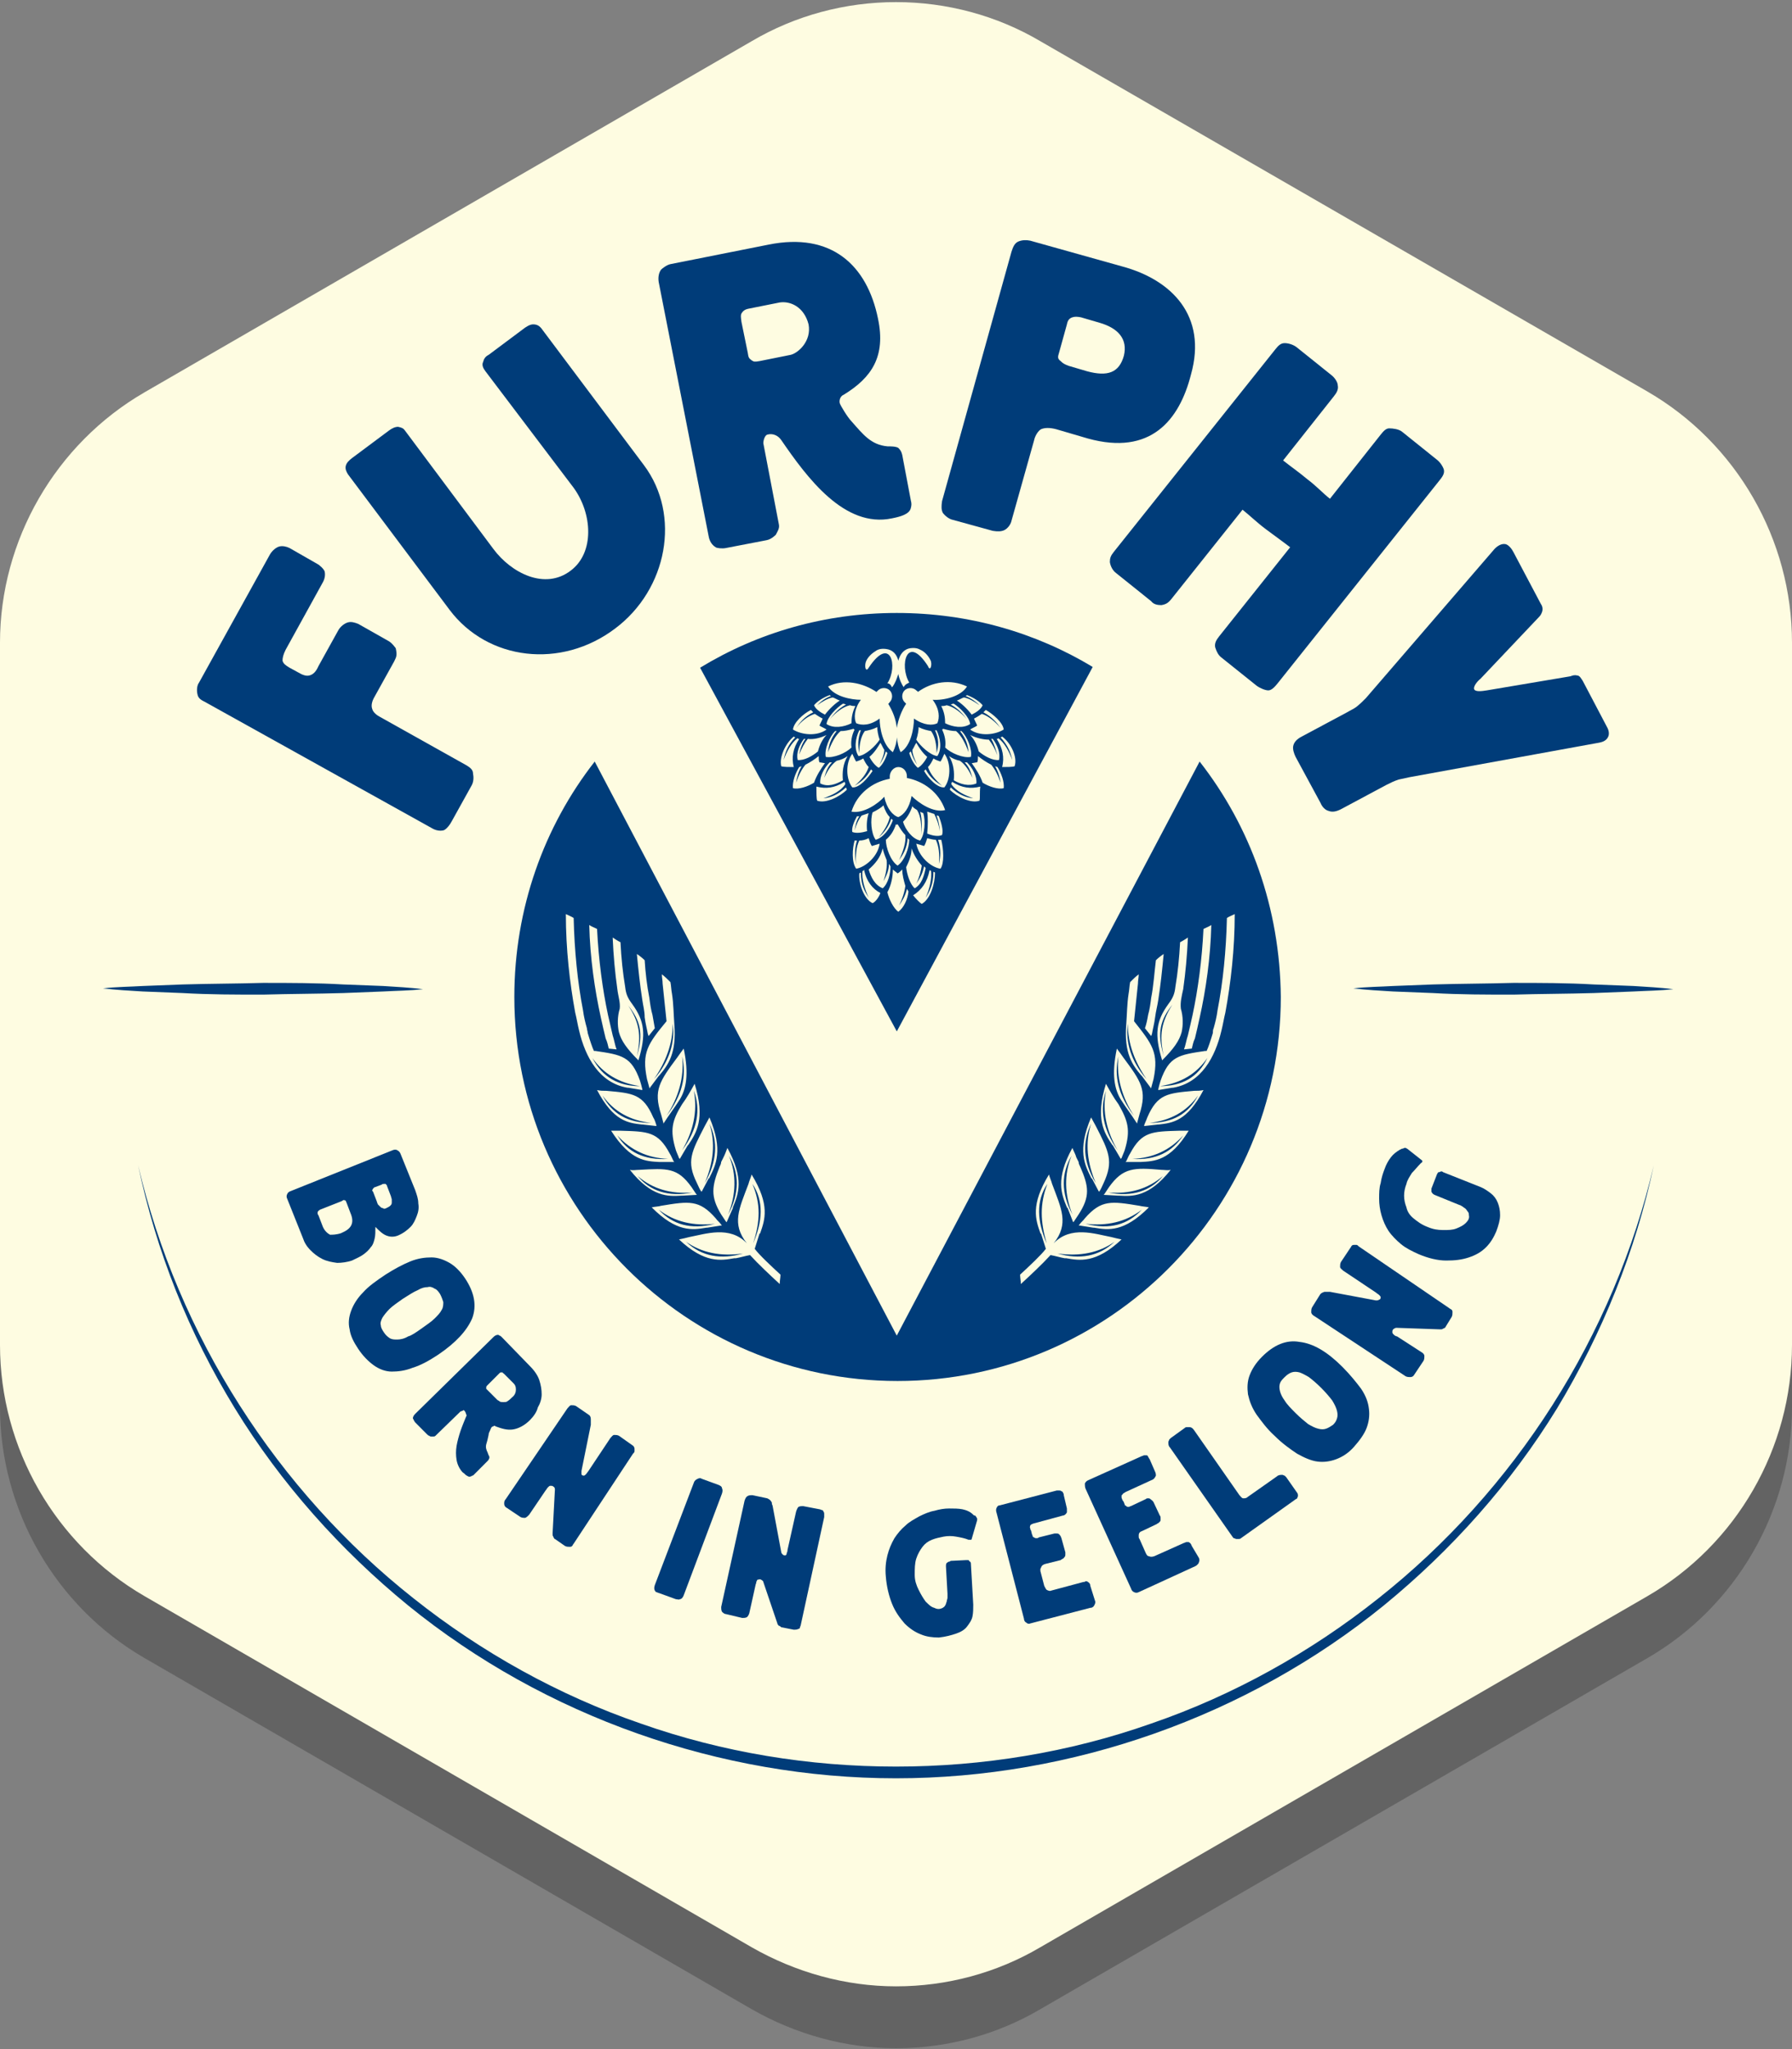 <svg viewBox="0 0 56 64" fill="none" xmlns="http://www.w3.org/2000/svg">
<rect x="0" y="0" width="56" height="64" fill="#808080" stroke="none"/>
<path opacity="0.3" d="M28 2C26.415 2 24.854 2.415 23.488 3.221L4.512 14.19C1.732 15.802 0 18.806 0 22.006V43.943C0 47.167 1.732 50.172 4.512 51.784L23.488 62.752C24.854 63.534 26.415 63.973 28 63.973C29.585 63.973 31.146 63.558 32.512 62.752L51.488 51.784C54.268 50.172 56 47.167 56 43.943V22.006C56 18.782 54.268 15.777 51.488 14.165L32.512 3.221C31.146 2.415 29.585 2 28 2Z" fill="#1E1E1E"/>
<path d="M28 0.066C26.415 0.066 24.854 0.482 23.488 1.288L4.512 12.256C1.732 13.868 0 16.873 0 20.073V42.009C0 45.233 1.732 48.238 4.512 49.85L23.488 60.818C24.854 61.6 26.415 62.04 28 62.04C29.585 62.04 31.146 61.624 32.512 60.818L51.488 49.85C54.268 48.238 56 45.233 56 42.009V20.073C56 16.848 54.268 13.844 51.488 12.232L32.512 1.288C31.146 0.482 29.585 0.066 28 0.066Z" fill="#FEFCE1"/>
<path d="M53.683 31.065C53.683 45.356 42.122 56.934 27.854 56.934C13.585 56.934 2.024 45.356 2.024 31.065C2.024 16.775 13.585 5.196 27.854 5.196C42.122 5.221 53.683 16.799 53.683 31.065Z" fill="#FEFCE1"/>
<path d="M10.146 17.85C10.171 17.972 10.146 18.094 10.073 18.216L8.927 20.293C8.854 20.439 8.829 20.537 8.829 20.635C8.854 20.732 8.927 20.781 9.049 20.855L9.317 21.001C9.439 21.074 9.561 21.123 9.659 21.099C9.781 21.074 9.878 20.977 9.951 20.806L10.561 19.706C10.634 19.56 10.781 19.462 10.878 19.438C10.976 19.413 11.073 19.438 11.195 19.486L12.146 20.024C12.268 20.097 12.342 20.219 12.366 20.244C12.415 20.464 12.39 20.512 12.317 20.659L11.707 21.758C11.634 21.881 11.585 22.027 11.634 22.149C11.659 22.247 11.781 22.345 11.878 22.393L14.585 23.908C14.707 23.981 14.781 24.055 14.781 24.152C14.805 24.274 14.805 24.421 14.732 24.543L14.122 25.642C14.073 25.74 13.951 25.911 13.854 25.936C13.732 25.96 13.61 25.936 13.488 25.862L6.415 21.929C6.268 21.856 6.195 21.807 6.171 21.685C6.146 21.587 6.146 21.416 6.22 21.319L8.439 17.312C8.512 17.19 8.634 17.093 8.732 17.068C8.829 17.044 8.951 17.068 9.049 17.117L9.903 17.606C10 17.654 10.122 17.777 10.146 17.85Z" fill="#003C79"/>
<path d="M19.22 19.633C17.537 20.904 15.244 20.635 14.049 19.047L10.879 14.821C10.83 14.748 10.781 14.65 10.805 14.552C10.83 14.455 10.903 14.381 11 14.308L12.147 13.453C12.244 13.38 12.342 13.331 12.44 13.331C12.561 13.355 12.61 13.38 12.659 13.453L15.415 17.142C15.976 17.899 17.025 18.436 17.83 17.826C18.586 17.264 18.513 16.042 17.927 15.236L15.171 11.597C15.098 11.499 15.049 11.401 15.098 11.303C15.122 11.206 15.171 11.132 15.269 11.084L16.317 10.302C16.439 10.204 16.561 10.131 16.659 10.131C16.756 10.131 16.854 10.155 16.952 10.302L20.122 14.528C21.293 16.091 20.854 18.412 19.22 19.633Z" fill="#003C79"/>
<path d="M26.366 12.329C26.244 12.378 26.22 12.525 26.244 12.598C26.268 12.671 26.488 13.038 26.61 13.16C26.976 13.575 27.22 13.893 27.732 13.941C27.829 13.941 28 13.941 28.073 13.99C28.146 14.064 28.171 14.113 28.195 14.21L28.463 15.627C28.488 15.725 28.488 15.774 28.463 15.871C28.415 16.067 28.122 16.14 27.878 16.189C26.39 16.506 25.22 14.919 24.415 13.746C24.317 13.6 24.146 13.526 23.976 13.575C23.902 13.6 23.854 13.746 23.854 13.844L24.341 16.384C24.366 16.506 24.293 16.604 24.244 16.702C24.22 16.726 24.098 16.848 23.951 16.873L22.683 17.117C22.561 17.142 22.39 17.117 22.366 17.093C22.244 17.019 22.171 16.897 22.146 16.751L20.585 8.812C20.561 8.665 20.585 8.519 20.659 8.421C20.683 8.396 20.829 8.274 20.951 8.25L24.024 7.639C25.976 7.248 27.098 8.274 27.439 9.96C27.683 11.132 27.244 11.792 26.366 12.329ZM24.366 9.447L23.39 9.642C23.268 9.667 23.22 9.715 23.171 9.789C23.146 9.838 23.146 9.886 23.171 10.057L23.366 11.01C23.39 11.157 23.39 11.181 23.488 11.254C23.561 11.303 23.585 11.303 23.732 11.279L24.707 11.083C24.927 11.035 25.366 10.668 25.268 10.131C25.122 9.569 24.683 9.398 24.366 9.447Z" fill="#003C79"/>
<path d="M34 13.697L33 13.404C32.805 13.355 32.658 13.355 32.536 13.404C32.439 13.453 32.341 13.624 32.317 13.746L31.61 16.262C31.585 16.384 31.488 16.506 31.39 16.555C31.293 16.604 31.171 16.604 31.024 16.58L29.78 16.238C29.658 16.213 29.536 16.116 29.463 16.018C29.415 15.92 29.415 15.822 29.439 15.652L31.61 7.859C31.658 7.712 31.707 7.59 31.829 7.541C31.951 7.493 32.073 7.493 32.195 7.517L35.073 8.323C36.61 8.738 37.732 9.862 37.219 11.694C36.853 13.135 35.951 14.235 34 13.697ZM34.366 10.082L33.78 9.911C33.658 9.887 33.585 9.887 33.512 9.911C33.439 9.935 33.366 9.984 33.341 10.131L33.097 11.01C33.049 11.157 33.049 11.206 33.146 11.279C33.219 11.352 33.268 11.377 33.39 11.425L33.975 11.597C34.61 11.768 34.975 11.645 35.122 11.108C35.244 10.595 34.951 10.253 34.366 10.082Z" fill="#003C79"/>
<path d="M39.634 21.563C39.536 21.563 39.365 21.489 39.268 21.416L38.17 20.537C38.073 20.463 38.024 20.366 37.975 20.219C37.951 20.097 38 19.999 38.097 19.877L40.317 17.093C40.097 16.922 39.853 16.75 39.561 16.531C39.268 16.311 39.073 16.115 38.829 15.92L36.609 18.705C36.512 18.827 36.439 18.876 36.292 18.9C36.17 18.9 36.048 18.876 35.975 18.778L34.878 17.899C34.78 17.825 34.707 17.703 34.683 17.557C34.683 17.434 34.707 17.361 34.805 17.239L39.853 10.912C39.951 10.79 40.024 10.717 40.146 10.717C40.268 10.717 40.414 10.766 40.512 10.839L41.609 11.718C41.707 11.792 41.805 11.938 41.805 12.036C41.829 12.158 41.78 12.256 41.683 12.378L40.097 14.381C40.341 14.576 40.561 14.723 40.853 14.967C41.146 15.187 41.341 15.407 41.561 15.578L43.146 13.575C43.244 13.453 43.317 13.379 43.414 13.379C43.536 13.379 43.707 13.404 43.805 13.477L44.902 14.357C45 14.43 45.097 14.576 45.122 14.674C45.146 14.796 45.073 14.894 44.975 15.016L39.926 21.343C39.829 21.465 39.731 21.563 39.634 21.563Z" fill="#003C79"/>
<path d="M44.048 24.274C43.926 24.299 43.829 24.323 43.707 24.348C43.56 24.397 43.463 24.445 43.317 24.519L41.902 25.276C41.756 25.349 41.634 25.374 41.512 25.325C41.414 25.3 41.317 25.203 41.268 25.081L40.487 23.639C40.439 23.542 40.39 23.395 40.414 23.297C40.439 23.175 40.536 23.078 40.682 23.004L42.097 22.247C42.219 22.174 42.292 22.149 42.39 22.076C42.512 21.978 42.585 21.905 42.682 21.807L46.707 17.142C46.804 17.044 46.926 16.971 47.048 16.995C47.146 17.019 47.243 17.142 47.292 17.239L48.146 18.852C48.195 18.925 48.219 18.998 48.195 19.096C48.17 19.169 48.146 19.218 48.097 19.267L46.268 21.197C46.146 21.294 46.024 21.465 46.073 21.538C46.121 21.612 46.317 21.587 46.463 21.563L49.073 21.123C49.146 21.099 49.195 21.074 49.292 21.099C49.365 21.099 49.414 21.197 49.463 21.27L50.195 22.662C50.268 22.784 50.292 22.882 50.268 22.98C50.219 23.126 50.097 23.175 49.951 23.2" fill="#003C79"/>
<path d="M28.025 32.214L34.147 20.831C32.366 19.756 30.269 19.145 28.025 19.145C25.781 19.145 23.683 19.756 21.878 20.855" fill="#003C79"/>
<path d="M37.488 23.786L28.024 41.716L18.585 23.786C17 25.813 16.073 28.378 16.073 31.138C16.073 37.758 21.439 43.133 28.049 43.133C34.659 43.133 40.025 37.758 40.025 31.138C40 28.354 39.073 25.813 37.488 23.786Z" fill="#003C79"/>
<path d="M26.78 25.496C26.805 25.496 26.829 25.496 26.853 25.496C26.756 25.643 26.731 25.789 26.707 25.936C26.756 25.765 26.829 25.594 26.927 25.472C27 25.447 27.073 25.423 27.146 25.398C27.097 25.545 27.073 25.741 27.097 25.96C26.927 26.009 26.756 26.034 26.634 25.985C26.609 25.863 26.683 25.667 26.78 25.496ZM26.707 26.253C26.731 26.253 26.756 26.253 26.78 26.253C26.683 26.571 26.731 26.791 26.756 27.011C26.731 26.718 26.756 26.449 26.853 26.253C26.951 26.253 27.049 26.229 27.146 26.18C27.17 26.253 27.195 26.351 27.244 26.424C27.317 26.4 27.414 26.376 27.488 26.351C27.439 26.742 27.049 27.084 26.756 27.133C26.609 26.938 26.634 26.498 26.707 26.253ZM27.853 25.57L27.902 25.618C27.805 25.887 27.609 26.156 27.366 26.229C27.219 26.034 27.195 25.594 27.268 25.374C27.414 25.301 27.536 25.227 27.609 25.154C27.658 25.325 27.731 25.447 27.805 25.521C27.756 25.741 27.634 25.936 27.463 26.156C27.609 26.009 27.756 25.863 27.853 25.57ZM28.756 25.35C28.78 25.374 28.805 25.374 28.853 25.398C28.927 25.643 28.902 26.058 28.756 26.253C28.512 26.205 28.292 25.912 28.219 25.667C28.341 25.545 28.439 25.398 28.512 25.179C28.536 25.227 28.585 25.252 28.658 25.301C28.78 25.496 28.805 25.789 28.78 26.107C28.805 25.863 28.829 25.643 28.756 25.35ZM28.878 27.06L28.927 27.108C28.878 27.353 28.805 27.621 28.585 27.744C28.439 27.621 28.341 27.304 28.317 27.084C28.414 26.889 28.488 26.693 28.488 26.498C28.561 26.718 28.683 26.889 28.805 27.035C28.78 27.206 28.731 27.402 28.634 27.597C28.756 27.426 28.829 27.279 28.878 27.06ZM28.292 26.082C28.317 26.327 28.219 26.596 28.097 26.864C28.219 26.693 28.341 26.498 28.366 26.18L28.414 26.229C28.414 26.473 28.268 26.889 28.049 27.035C27.829 26.889 27.683 26.473 27.683 26.229C27.829 26.107 27.927 25.96 28 25.741L28.024 25.765L28.049 25.741C28.122 25.863 28.195 25.985 28.292 26.082ZM27.268 28.208C27 28.086 26.829 27.597 26.853 27.279C26.878 27.255 26.902 27.255 26.902 27.255C26.902 27.646 27.024 27.841 27.146 28.037C27.024 27.768 26.927 27.475 26.951 27.206C26.975 27.206 27 27.182 27 27.157C27.073 27.524 27.268 27.768 27.512 27.89C27.463 28.037 27.341 28.183 27.268 28.208ZM27.585 27.744C27.341 27.646 27.219 27.402 27.146 27.157C27.341 26.986 27.512 26.791 27.585 26.498C27.609 26.62 27.658 26.742 27.707 26.864C27.731 27.06 27.683 27.304 27.609 27.524C27.683 27.377 27.78 27.206 27.78 26.986C27.805 27.011 27.805 27.035 27.829 27.06C27.829 27.279 27.756 27.597 27.585 27.744ZM28.073 28.476C27.927 28.379 27.78 28.086 27.731 27.866C27.853 27.646 27.902 27.377 27.902 27.157C27.951 27.206 28 27.231 28.049 27.279C28.097 27.255 28.146 27.206 28.195 27.157C28.195 27.328 28.244 27.499 28.292 27.67C28.268 27.866 28.195 28.086 28.097 28.281C28.195 28.134 28.292 27.988 28.341 27.768C28.366 27.792 28.366 27.817 28.39 27.841C28.366 28.086 28.244 28.354 28.073 28.476ZM28.805 28.232C28.756 28.208 28.609 28.061 28.536 27.963C28.805 27.792 28.975 27.548 29.049 27.182C29.073 27.182 29.097 27.206 29.097 27.206C29.122 27.45 29.049 27.768 28.927 28.037C29.049 27.841 29.17 27.621 29.17 27.231C29.195 27.231 29.219 27.255 29.219 27.255C29.219 27.597 29.073 28.086 28.805 28.232ZM29.39 27.133C29.073 27.084 28.707 26.742 28.634 26.351C28.731 26.376 28.805 26.4 28.878 26.424C28.927 26.351 28.951 26.253 28.975 26.18C29.073 26.205 29.17 26.229 29.244 26.229C29.341 26.424 29.366 26.693 29.341 26.986C29.39 26.767 29.414 26.547 29.317 26.229C29.341 26.229 29.366 26.229 29.414 26.229C29.488 26.522 29.512 26.962 29.39 27.133ZM29.268 25.472C29.292 25.472 29.317 25.472 29.341 25.496C29.414 25.692 29.488 25.936 29.439 26.082C29.317 26.131 29.146 26.107 28.975 26.034C29 25.765 29 25.521 28.975 25.35C29.049 25.374 29.122 25.398 29.195 25.423C29.268 25.57 29.341 25.741 29.366 25.96C29.366 25.838 29.341 25.667 29.268 25.472ZM28.488 24.861C28.414 25.252 28.244 25.447 28.073 25.521C27.902 25.472 27.707 25.252 27.634 24.886C27.439 25.105 26.975 25.423 26.609 25.35C26.78 24.788 27.268 24.421 27.805 24.324C27.805 24.299 27.805 24.275 27.805 24.25C27.805 24.104 27.927 23.957 28.073 23.957C28.219 23.957 28.341 24.079 28.341 24.25C28.341 24.275 28.341 24.299 28.341 24.299C28.853 24.397 29.341 24.739 29.536 25.301C29.17 25.398 28.707 25.081 28.488 24.861ZM28.414 23.518C28.439 23.493 28.439 23.493 28.463 23.469C28.512 23.64 28.585 23.762 28.658 23.884C28.585 23.713 28.512 23.566 28.512 23.42C28.561 23.347 28.585 23.273 28.634 23.2C28.707 23.322 28.805 23.493 28.975 23.64C28.902 23.786 28.78 23.933 28.683 23.982C28.561 23.884 28.463 23.689 28.414 23.518ZM28.878 24.079C28.902 24.055 28.902 24.055 28.927 24.031C29.073 24.299 29.244 24.421 29.439 24.544C29.219 24.348 29.073 24.177 29 23.957C29.073 23.884 29.122 23.786 29.17 23.689C29.244 23.737 29.317 23.762 29.39 23.786C29.439 23.713 29.463 23.64 29.512 23.542C29.731 23.835 29.707 24.348 29.512 24.592C29.292 24.617 29 24.299 28.878 24.079ZM29.219 22.809C29.244 22.809 29.268 22.809 29.268 22.809C29.39 23.053 29.439 23.395 29.292 23.615C29.073 23.591 28.756 23.298 28.634 23.102C28.683 22.956 28.707 22.809 28.707 22.711C28.853 22.785 28.975 22.809 29.097 22.834C29.219 23.005 29.268 23.249 29.268 23.518C29.341 23.273 29.341 23.078 29.219 22.809ZM29.707 22.003C29.731 22.003 29.756 21.979 29.805 21.979C30 22.101 30.292 22.394 30.317 22.614C30.097 22.76 29.78 22.711 29.536 22.589C29.536 22.418 29.512 22.247 29.414 22.052C29.463 22.052 29.512 22.052 29.585 22.027C29.805 22.076 30.024 22.247 30.219 22.467C30.097 22.321 29.975 22.15 29.707 22.003ZM30.975 23.078C31 23.078 31.024 23.078 31.024 23.078C31.17 23.273 31.268 23.518 31.219 23.737C31.024 23.762 30.756 23.615 30.585 23.469C30.536 23.273 30.439 23.078 30.317 22.956C30.512 23.053 30.731 23.102 30.902 23.102C31 23.224 31.097 23.395 31.17 23.591C31.122 23.42 31.073 23.249 30.975 23.078ZM29.878 22.834C30.049 22.98 30.17 23.224 30.268 23.493C30.244 23.273 30.195 23.078 30 22.834C30.024 22.834 30.049 22.834 30.049 22.834C30.219 23.005 30.39 23.395 30.341 23.64C30.097 23.689 29.707 23.518 29.536 23.347C29.561 23.176 29.536 22.98 29.439 22.785H29.463V22.76C29.634 22.809 29.756 22.834 29.878 22.834ZM30.609 25.008C30.341 25.105 29.902 24.886 29.683 24.666C29.683 24.641 29.707 24.617 29.707 24.592C29.975 24.837 30.195 24.91 30.414 24.934C30.146 24.837 29.878 24.715 29.731 24.495C29.731 24.47 29.731 24.446 29.756 24.421C30.073 24.617 30.341 24.641 30.634 24.568C30.609 24.763 30.634 24.934 30.609 25.008ZM30.512 24.47C30.268 24.568 30.024 24.495 29.805 24.372C29.829 24.128 29.805 23.86 29.658 23.615C29.756 23.689 29.878 23.737 30 23.762C30.17 23.884 30.292 24.079 30.39 24.299C30.341 24.128 30.292 23.957 30.146 23.811C30.17 23.811 30.195 23.811 30.219 23.811C30.39 23.982 30.536 24.25 30.512 24.47ZM31.366 24.617C31.195 24.666 30.902 24.568 30.707 24.446C30.634 24.226 30.488 24.006 30.366 23.835C30.414 23.835 30.488 23.811 30.536 23.811C30.561 23.762 30.561 23.689 30.561 23.615C30.683 23.713 30.829 23.811 30.975 23.884C31.097 24.031 31.195 24.226 31.268 24.446C31.244 24.275 31.195 24.104 31.097 23.933C31.122 23.933 31.146 23.957 31.17 23.957C31.292 24.153 31.39 24.421 31.366 24.617ZM31.707 23.933C31.634 23.957 31.463 23.957 31.317 23.957C31.39 23.664 31.341 23.371 31.146 23.078C31.17 23.078 31.195 23.078 31.195 23.053C31.39 23.2 31.536 23.469 31.634 23.737C31.585 23.518 31.512 23.298 31.268 23.029C31.292 23.029 31.317 23.005 31.317 23.005C31.585 23.2 31.805 23.64 31.707 23.933ZM31.366 22.785C31.097 22.956 30.61 23.005 30.317 22.785C30.39 22.736 30.463 22.712 30.536 22.663C30.512 22.589 30.463 22.516 30.439 22.443C30.536 22.394 30.61 22.345 30.683 22.296C30.902 22.369 31.097 22.541 31.268 22.736C31.146 22.565 31 22.394 30.731 22.247C30.756 22.223 30.78 22.198 30.805 22.174C31.024 22.296 31.341 22.565 31.366 22.785ZM30.17 21.734C30.195 21.734 30.219 21.71 30.219 21.71C30.414 21.783 30.609 21.905 30.707 22.027C30.658 22.15 30.512 22.247 30.366 22.321C30.219 22.125 30.024 21.954 29.902 21.881C29.975 21.857 30.049 21.808 30.122 21.783C30.268 21.808 30.439 21.905 30.609 22.027C30.488 21.905 30.341 21.808 30.17 21.734ZM27.731 23.518C27.707 23.493 27.707 23.493 27.683 23.469C27.634 23.64 27.561 23.762 27.488 23.884C27.561 23.713 27.634 23.566 27.634 23.42C27.585 23.347 27.561 23.273 27.512 23.2C27.439 23.322 27.341 23.493 27.17 23.64C27.244 23.786 27.366 23.933 27.463 23.982C27.585 23.884 27.683 23.689 27.731 23.518ZM27.268 24.079C27.244 24.055 27.244 24.055 27.219 24.031C27.073 24.299 26.902 24.421 26.707 24.544C26.927 24.348 27.073 24.177 27.146 23.957C27.073 23.884 27.024 23.786 26.975 23.689C26.902 23.737 26.829 23.762 26.756 23.786C26.707 23.713 26.683 23.64 26.634 23.542C26.414 23.835 26.439 24.348 26.634 24.592C26.853 24.617 27.122 24.299 27.268 24.079ZM26.902 22.809C26.878 22.809 26.853 22.809 26.853 22.809C26.731 23.053 26.683 23.395 26.829 23.615C27.049 23.591 27.366 23.298 27.488 23.102C27.439 22.956 27.414 22.809 27.414 22.711C27.268 22.785 27.146 22.809 27.024 22.834C26.902 23.005 26.853 23.249 26.853 23.518C26.805 23.273 26.805 23.078 26.902 22.809ZM26.439 22.003C26.414 22.003 26.39 21.979 26.341 21.979C26.146 22.101 25.853 22.394 25.829 22.614C26.049 22.76 26.366 22.711 26.609 22.589C26.609 22.418 26.634 22.247 26.731 22.052C26.683 22.052 26.634 22.052 26.561 22.027C26.341 22.076 26.122 22.247 25.927 22.467C26.049 22.321 26.17 22.15 26.439 22.003ZM25.17 23.078C25.146 23.078 25.122 23.078 25.122 23.078C24.975 23.273 24.878 23.518 24.927 23.737C25.122 23.762 25.39 23.615 25.561 23.469C25.609 23.273 25.707 23.078 25.829 22.956C25.634 23.053 25.414 23.102 25.244 23.078C25.146 23.2 25.049 23.371 24.975 23.566C25 23.42 25.049 23.249 25.17 23.078ZM26.268 22.834C26.097 22.98 25.975 23.224 25.878 23.493C25.902 23.273 25.951 23.078 26.146 22.834C26.122 22.834 26.097 22.834 26.097 22.834C25.927 23.005 25.756 23.395 25.805 23.64C26.049 23.689 26.439 23.518 26.609 23.347C26.585 23.176 26.609 22.98 26.707 22.785H26.683V22.76C26.512 22.809 26.39 22.834 26.268 22.834ZM25.536 25.008C25.805 25.105 26.244 24.886 26.463 24.666C26.463 24.641 26.439 24.617 26.439 24.592C26.17 24.837 25.951 24.91 25.731 24.934C26 24.837 26.268 24.715 26.414 24.495C26.414 24.47 26.414 24.446 26.39 24.421C26.073 24.617 25.805 24.641 25.512 24.568C25.512 24.763 25.512 24.934 25.536 25.008ZM25.634 24.47C25.878 24.592 26.122 24.495 26.341 24.372C26.317 24.128 26.341 23.86 26.488 23.615C26.39 23.689 26.268 23.737 26.146 23.762C25.975 23.884 25.853 24.079 25.756 24.299C25.805 24.128 25.853 23.957 26 23.811C25.975 23.811 25.951 23.811 25.927 23.811C25.756 23.982 25.609 24.25 25.634 24.47ZM24.78 24.617C24.951 24.666 25.244 24.568 25.439 24.446C25.512 24.226 25.658 24.006 25.78 23.835C25.731 23.835 25.658 23.811 25.609 23.811C25.585 23.762 25.585 23.689 25.585 23.615C25.463 23.713 25.317 23.811 25.17 23.884C25.049 24.031 24.951 24.226 24.878 24.446C24.902 24.275 24.951 24.104 25.049 23.933C25.024 23.933 25 23.957 24.975 23.957C24.853 24.153 24.756 24.421 24.78 24.617ZM24.414 23.933C24.488 23.957 24.658 23.957 24.805 23.957C24.731 23.664 24.78 23.371 24.975 23.078C24.951 23.078 24.927 23.078 24.927 23.053C24.731 23.2 24.585 23.469 24.488 23.737C24.536 23.518 24.609 23.273 24.853 23.029C24.829 23.029 24.805 23.005 24.805 23.005C24.561 23.2 24.341 23.64 24.414 23.933ZM24.78 22.785C25.049 22.956 25.536 23.005 25.829 22.785C25.756 22.736 25.683 22.712 25.609 22.663C25.634 22.589 25.683 22.516 25.707 22.443C25.609 22.394 25.536 22.345 25.463 22.296C25.244 22.369 25.049 22.516 24.878 22.736C25 22.565 25.122 22.394 25.414 22.247C25.39 22.223 25.366 22.198 25.341 22.174C25.097 22.296 24.805 22.565 24.78 22.785ZM25.975 21.734C25.951 21.734 25.927 21.71 25.927 21.71C25.731 21.783 25.536 21.905 25.439 22.027C25.488 22.15 25.634 22.247 25.78 22.321C25.927 22.125 26.122 21.954 26.244 21.881C26.17 21.857 26.097 21.808 26.024 21.783C25.878 21.808 25.707 21.905 25.536 22.027C25.658 21.905 25.78 21.808 25.975 21.734ZM30.219 21.441C29.707 21.197 29.122 21.295 28.683 21.612C28.683 21.588 28.658 21.588 28.634 21.563C28.536 21.466 28.366 21.466 28.268 21.563C28.17 21.661 28.17 21.832 28.268 21.93C28.292 21.954 28.292 21.954 28.317 21.979C28.17 22.198 28.073 22.467 28.024 22.736C28 22.467 27.902 22.223 27.756 21.979C27.78 21.979 27.78 21.954 27.805 21.93C27.902 21.832 27.902 21.661 27.805 21.563C27.707 21.466 27.536 21.466 27.439 21.563C27.414 21.588 27.414 21.588 27.39 21.612C26.951 21.319 26.366 21.197 25.878 21.441C26.073 21.759 26.609 21.857 26.902 21.857C26.683 22.15 26.683 22.443 26.756 22.589C26.927 22.663 27.195 22.663 27.488 22.443C27.488 22.736 27.585 23.273 27.902 23.493C27.975 23.347 28.024 23.176 28.024 23.029C28.049 23.2 28.073 23.347 28.146 23.493C28.463 23.298 28.561 22.76 28.561 22.443C28.878 22.663 29.146 22.663 29.292 22.589C29.366 22.418 29.366 22.15 29.146 21.857C29.488 21.881 30.024 21.759 30.219 21.441ZM29.073 20.611C29 20.464 28.878 20.342 28.756 20.293C28.756 20.293 28.658 20.22 28.463 20.244C28.244 20.269 28.122 20.44 28.073 20.635C28.024 20.44 27.902 20.293 27.683 20.269C27.488 20.244 27.39 20.317 27.39 20.317C27.268 20.391 27.146 20.488 27.073 20.635C27 20.782 27.049 21.026 27.146 20.855C27.829 19.829 28.073 20.806 27.731 21.343C27.78 21.343 27.805 21.368 27.829 21.392C27.853 21.417 27.853 21.441 27.878 21.466C27.975 21.343 28.024 21.197 28.073 21.05C28.097 21.197 28.17 21.368 28.244 21.466C28.244 21.441 28.268 21.417 28.292 21.392C28.317 21.368 28.366 21.343 28.414 21.319C28.097 20.782 28.341 19.78 29 20.806C29.073 21.002 29.146 20.733 29.073 20.611ZM34.951 34.486C34.805 34.29 34.683 34.07 34.561 33.85C34.219 34.95 34.512 35.389 34.756 35.756L34.78 35.78C34.731 35.731 34.756 35.756 34.78 35.78L35.024 36.196L35.048 36.171C35.073 36.098 35.122 36 35.146 35.927C35.341 35.292 35.244 34.999 34.951 34.486ZM34.561 34.07C34.439 34.73 34.585 35.341 34.926 35.927C34.463 35.267 34.365 34.657 34.561 34.07ZM35.658 36.293H35.634H35.658ZM34.244 35.17C34.195 35.072 34.146 34.999 34.097 34.901C33.658 35.927 33.902 36.391 34.097 36.782C34.097 36.782 34.097 36.806 34.122 36.806L34.341 37.222L34.365 37.197C34.414 37.124 34.439 37.051 34.487 36.953C34.805 36.269 34.658 35.976 34.244 35.17ZM34.097 35.096C33.902 35.707 33.975 36.318 34.244 36.953C33.829 36.269 33.829 35.658 34.097 35.096ZM34.097 36.782C34.097 36.782 34.097 36.782 34.122 36.806L34.097 36.782ZM33.756 36.44C33.731 36.391 33.707 36.342 33.707 36.293C33.683 36.244 33.658 36.196 33.634 36.147C33.609 36.049 33.561 35.976 33.512 35.854C32.975 36.831 33.17 37.295 33.341 37.71L33.365 37.734L33.536 38.174L33.561 38.15C33.609 38.077 33.658 38.003 33.707 37.93C34.073 37.368 34.024 37.051 33.756 36.44ZM33.487 36.098C33.244 36.684 33.268 37.319 33.512 37.93C33.146 37.246 33.17 36.635 33.487 36.098ZM35.097 33.02C35.048 32.947 34.975 32.849 34.902 32.751C34.731 33.557 34.829 34.022 35.024 34.339C35.244 34.681 35.317 34.754 35.536 35.096V35.072C35.561 34.974 35.585 34.901 35.609 34.803C35.853 34.046 35.658 33.777 35.097 33.02ZM34.951 32.996C34.878 33.655 35.073 34.29 35.439 34.852C34.951 34.217 34.805 33.606 34.951 32.996ZM34.975 37.368H34.951C34.975 37.368 34.975 37.368 34.975 37.368ZM34.17 38.345H34.195H34.17ZM35.902 37.71C35.805 37.686 35.707 37.686 35.609 37.661C34.731 37.515 34.414 37.466 33.902 38.052C33.853 38.125 33.78 38.174 33.731 38.248L33.707 38.272L34.17 38.345C34.195 38.345 34.195 38.345 34.195 38.345C34.634 38.419 35.122 38.492 35.902 37.71ZM33.926 38.223C34.585 38.296 35.17 38.174 35.683 37.783C35.244 38.248 34.683 38.419 33.926 38.223ZM33.341 37.734L33.365 37.759L33.341 37.734ZM36.292 36.538C35.439 36.464 35.097 36.464 34.658 37.075C34.609 37.148 34.561 37.222 34.512 37.295L34.487 37.319L34.951 37.344H34.975C35.39 37.368 35.902 37.393 36.585 36.538C36.487 36.562 36.39 36.538 36.292 36.538ZM34.634 37.246C35.292 37.295 35.853 37.148 36.341 36.733C35.951 37.197 35.39 37.393 34.634 37.246ZM37.146 35.316C37.048 35.316 36.951 35.316 36.853 35.316C36 35.341 35.683 35.341 35.317 36.025C35.268 36.098 35.244 36.171 35.195 36.269L35.17 36.293H35.609H35.634C36.073 36.269 36.561 36.269 37.146 35.316ZM35.39 36.196C36.024 36.171 36.561 35.927 36.975 35.463C36.634 35.976 36.122 36.244 35.39 36.196ZM36.219 35.145H36.195H36.219ZM37.317 34.07C36.487 34.144 36.17 34.168 35.853 34.901C35.829 34.974 35.78 35.072 35.756 35.145V35.17L36.195 35.121C36.219 35.121 36.219 35.121 36.219 35.121C36.634 35.072 37.097 35.023 37.609 34.046C37.512 34.07 37.414 34.07 37.317 34.07ZM35.926 35.072C36.561 34.999 37.073 34.73 37.439 34.217C37.146 34.779 36.658 35.072 35.926 35.072ZM33.268 39.273C33.292 39.273 33.292 39.273 33.292 39.273H33.268ZM36.609 33.973C36.634 33.973 36.634 33.973 36.634 33.973H36.609ZM36.195 31.237C36.268 30.773 36.317 30.308 36.365 29.796C36.292 29.844 36.195 29.918 36.122 29.991C36.073 30.382 36.048 30.797 35.975 31.163C35.951 31.359 35.926 31.53 35.878 31.701C35.853 31.847 35.829 31.97 35.78 32.116L35.975 32.36L36 32.287C36.024 32.141 36.073 31.97 36.097 31.774C36.122 31.579 36.17 31.408 36.195 31.237ZM37.853 28.892C37.78 28.941 37.707 28.965 37.609 29.014C37.561 29.991 37.439 30.895 37.268 31.701C37.219 31.921 37.17 32.141 37.122 32.336C37.073 32.483 37.048 32.654 37 32.776L37.244 32.751C37.268 32.654 37.292 32.531 37.341 32.434C37.39 32.238 37.439 32.018 37.487 31.799C37.683 30.919 37.829 29.918 37.853 28.892ZM38.341 28.672C38.317 29.698 38.219 30.675 38.048 31.554C38.024 31.75 37.975 31.945 37.926 32.116C37.902 32.165 37.902 32.214 37.902 32.263C37.829 32.507 37.756 32.727 37.707 32.825H37.658C36.829 32.947 36.536 32.996 36.268 33.753C36.244 33.826 36.219 33.924 36.195 34.022V34.046L36.634 33.973H36.658C37.536 33.826 37.975 33.02 38.17 32.189C38.219 31.994 38.244 31.823 38.292 31.628C38.463 30.699 38.585 29.649 38.585 28.55C38.487 28.599 38.414 28.623 38.341 28.672ZM36.244 33.924C36.926 33.826 37.39 33.533 37.731 33.044C37.439 33.655 36.926 33.924 36.244 33.924ZM36.975 30.895C37.048 30.382 37.097 29.844 37.122 29.282C37.048 29.331 36.975 29.38 36.878 29.429C36.853 29.918 36.805 30.382 36.731 30.822C36.707 31.041 36.658 31.163 36.512 31.359C36.122 31.896 36.073 32.312 36.317 33.118C36.683 32.751 36.853 32.507 36.926 32.238C36.975 32.018 36.975 31.75 36.902 31.506C36.878 31.31 36.926 31.115 36.975 30.895ZM36.365 32.971C36.146 32.238 36.268 31.847 36.634 31.383C36.292 31.921 36.219 32.336 36.365 32.971ZM35.439 31.896L35.561 30.724C35.561 30.626 35.585 30.528 35.585 30.431C35.487 30.504 35.414 30.577 35.317 30.675C35.292 30.797 35.292 30.919 35.268 31.041C35.219 31.359 35.219 31.677 35.195 31.994C35.122 32.898 35.39 33.264 35.658 33.582L35.683 33.606C35.658 33.582 35.634 33.557 35.683 33.606L35.975 33.997V33.973C36 33.875 36.024 33.802 36.048 33.704C36.219 32.873 36 32.605 35.439 31.896ZM35.244 31.97C35.244 32.605 35.463 33.166 35.829 33.704C35.341 33.142 35.17 32.556 35.244 31.97ZM34.731 38.638C34.219 38.541 33.463 38.272 32.926 38.834C33.414 38.223 33.17 37.759 32.878 36.977C32.853 36.88 32.805 36.782 32.78 36.684C32.195 37.637 32.365 38.101 32.512 38.516C32.512 38.516 32.512 38.516 32.536 38.541L32.683 39.005C32.536 39.2 32.17 39.542 31.878 39.811C31.878 39.909 31.902 40.006 31.902 40.104C32.195 39.835 32.585 39.469 32.829 39.2C32.975 39.225 33.122 39.273 33.268 39.298C33.292 39.298 33.317 39.298 33.317 39.298C33.731 39.371 34.244 39.469 35.048 38.712C34.926 38.687 34.829 38.663 34.731 38.638ZM32.707 38.834C32.414 38.15 32.365 37.515 32.731 36.977C32.487 37.612 32.512 38.15 32.707 38.834ZM33.048 39.151C33.756 39.249 34.341 39.127 34.829 38.785C34.341 39.249 33.731 39.347 33.048 39.151ZM21.317 34.486C21.463 34.29 21.585 34.07 21.707 33.85C22.049 34.95 21.756 35.389 21.512 35.756L21.488 35.78C21.536 35.731 21.512 35.756 21.488 35.78L21.244 36.196L21.219 36.171C21.195 36.098 21.146 36 21.122 35.927C20.927 35.292 21 34.999 21.317 34.486ZM21.683 34.07C21.805 34.73 21.658 35.341 21.317 35.927C21.805 35.267 21.902 34.657 21.683 34.07ZM20.609 36.293H20.634H20.609ZM22.024 35.17C22.073 35.072 22.122 34.999 22.17 34.901C22.609 35.927 22.366 36.391 22.17 36.782C22.17 36.782 22.17 36.806 22.146 36.806L21.927 37.222L21.902 37.197C21.853 37.124 21.829 37.051 21.78 36.953C21.439 36.269 21.609 35.976 22.024 35.17ZM22.17 35.096C22.366 35.707 22.292 36.318 22.024 36.953C22.414 36.269 22.439 35.658 22.17 35.096ZM22.17 36.782C22.17 36.782 22.17 36.782 22.146 36.806L22.17 36.782ZM22.488 36.44C22.512 36.391 22.536 36.342 22.536 36.293C22.561 36.244 22.585 36.196 22.609 36.147C22.658 36.049 22.683 35.976 22.731 35.854C23.268 36.831 23.073 37.295 22.902 37.71V37.734L22.707 38.174L22.683 38.15C22.634 38.077 22.585 38.003 22.536 37.93C22.195 37.368 22.244 37.051 22.488 36.44ZM22.78 36.098C23.024 36.684 23 37.319 22.756 37.93C23.122 37.246 23.097 36.635 22.78 36.098ZM21.17 33.02C21.219 32.947 21.292 32.849 21.366 32.751C21.536 33.557 21.439 34.022 21.244 34.339C21.024 34.681 20.951 34.754 20.731 35.096V35.072C20.707 34.974 20.683 34.901 20.658 34.803C20.414 34.046 20.609 33.777 21.17 33.02ZM21.317 32.996C21.39 33.655 21.195 34.29 20.829 34.852C21.317 34.217 21.463 33.606 21.317 32.996ZM21.268 37.368H21.292H21.268ZM22.097 38.345H22.073H22.097ZM20.366 37.71C20.463 37.686 20.585 37.686 20.658 37.661C21.536 37.515 21.853 37.466 22.366 38.052C22.414 38.125 22.488 38.174 22.536 38.248L22.561 38.272L22.097 38.345C22.073 38.345 22.073 38.345 22.073 38.345C21.634 38.419 21.146 38.492 20.366 37.71ZM22.341 38.223C21.683 38.296 21.097 38.174 20.585 37.783C21.024 38.248 21.585 38.419 22.341 38.223ZM22.927 37.734L22.902 37.759L22.927 37.734ZM19.975 36.538C20.853 36.489 21.17 36.464 21.609 37.075C21.658 37.148 21.707 37.222 21.756 37.295L21.78 37.319L21.317 37.344H21.292C20.878 37.368 20.366 37.393 19.683 36.538C19.78 36.562 19.878 36.538 19.975 36.538ZM21.634 37.246C20.975 37.295 20.414 37.148 19.927 36.733C20.317 37.197 20.878 37.393 21.634 37.246ZM19.097 35.316C19.195 35.316 19.292 35.316 19.39 35.316C20.244 35.341 20.561 35.341 20.927 36.025C20.975 36.098 21 36.171 21.049 36.269L21.073 36.293H20.634H20.609C20.195 36.269 19.707 36.269 19.097 35.316ZM20.878 36.196C20.244 36.171 19.707 35.927 19.292 35.463C19.609 35.976 20.122 36.244 20.878 36.196ZM20.049 35.145H20.073H20.049ZM18.951 34.07C19.78 34.144 20.097 34.168 20.414 34.901C20.463 34.974 20.488 35.072 20.512 35.145V35.17L20.073 35.121C20.049 35.121 20.049 35.121 20.049 35.121C19.634 35.072 19.17 35.023 18.658 34.046C18.756 34.07 18.853 34.07 18.951 34.07ZM20.341 35.072C19.707 34.999 19.195 34.73 18.829 34.217C19.122 34.779 19.609 35.072 20.341 35.072ZM23 39.273C22.975 39.273 22.975 39.273 22.975 39.273H23ZM19.658 33.973C19.634 33.973 19.634 33.973 19.634 33.973H19.658ZM20.073 31.237C20 30.773 19.951 30.308 19.902 29.796C19.975 29.844 20.073 29.918 20.146 29.991C20.17 30.382 20.219 30.797 20.292 31.163C20.317 31.359 20.341 31.53 20.39 31.701C20.414 31.847 20.439 31.97 20.463 32.116L20.268 32.36L20.244 32.287C20.219 32.141 20.17 31.97 20.146 31.774C20.146 31.579 20.097 31.408 20.073 31.237ZM18.414 28.892C18.488 28.941 18.561 28.965 18.658 29.014C18.707 29.991 18.829 30.895 19 31.701C19.049 31.921 19.097 32.116 19.146 32.336C19.195 32.483 19.219 32.654 19.268 32.776L19.024 32.751C19 32.654 18.975 32.531 18.927 32.434C18.878 32.238 18.829 32.018 18.78 31.799C18.585 30.919 18.439 29.918 18.414 28.892ZM17.927 28.672C17.951 29.698 18.049 30.675 18.219 31.554C18.244 31.75 18.292 31.945 18.341 32.116C18.341 32.165 18.366 32.214 18.366 32.263C18.439 32.507 18.512 32.727 18.561 32.825H18.609C19.439 32.947 19.731 32.996 20 33.753C20.024 33.826 20.049 33.924 20.073 34.022V34.046L19.634 33.973H19.609C18.731 33.826 18.292 33.02 18.097 32.189C18.049 31.994 18.024 31.823 17.975 31.628C17.805 30.699 17.683 29.649 17.683 28.55C17.78 28.599 17.853 28.623 17.927 28.672ZM20 33.924C19.341 33.826 18.853 33.533 18.512 33.044C18.829 33.655 19.341 33.924 20 33.924ZM19.292 30.895C19.219 30.382 19.17 29.844 19.146 29.282C19.219 29.331 19.292 29.38 19.39 29.429C19.414 29.918 19.463 30.382 19.536 30.822C19.561 31.041 19.609 31.163 19.756 31.359C20.146 31.896 20.195 32.312 19.951 33.118C19.585 32.751 19.414 32.507 19.341 32.238C19.292 32.018 19.292 31.75 19.366 31.506C19.39 31.31 19.317 31.115 19.292 30.895ZM19.902 32.996C20.122 32.263 20 31.872 19.634 31.408C19.975 31.921 20.049 32.336 19.902 32.996ZM20.829 31.896L20.707 30.724C20.707 30.626 20.683 30.528 20.683 30.431C20.78 30.504 20.853 30.577 20.951 30.675C20.975 30.797 20.975 30.919 21 31.041C21.049 31.359 21.049 31.677 21.073 31.994C21.146 32.898 20.878 33.264 20.609 33.582L20.585 33.606C20.609 33.582 20.634 33.557 20.585 33.606L20.292 33.997V33.973C20.268 33.875 20.244 33.802 20.219 33.704C20.049 32.873 20.244 32.605 20.829 31.896ZM21.024 31.97C21.024 32.605 20.805 33.166 20.439 33.704C20.927 33.142 21.097 32.556 21.024 31.97ZM21.536 38.638C22.049 38.541 22.805 38.272 23.341 38.834C22.853 38.223 23.097 37.759 23.39 36.977C23.414 36.88 23.463 36.782 23.488 36.684C24.073 37.637 23.902 38.101 23.756 38.516C23.756 38.516 23.756 38.516 23.731 38.541L23.585 39.005C23.731 39.2 24.097 39.542 24.39 39.811C24.39 39.909 24.366 40.006 24.366 40.104C24.073 39.835 23.683 39.469 23.439 39.2C23.292 39.225 23.146 39.273 23 39.298C22.975 39.298 22.951 39.298 22.951 39.298C22.536 39.371 22.024 39.469 21.219 38.712C21.341 38.687 21.439 38.663 21.536 38.638ZM23.536 38.834C23.829 38.15 23.878 37.515 23.512 36.977C23.78 37.612 23.756 38.15 23.536 38.834ZM23.219 39.151C22.512 39.249 21.927 39.127 21.439 38.785C21.927 39.249 22.536 39.347 23.219 39.151Z" fill="#FEFCE1"/>
<path d="M42.292 30.87C42.707 30.821 43.122 30.821 43.536 30.796L44.78 30.748C45.61 30.723 46.463 30.723 47.292 30.699C48.122 30.699 48.975 30.699 49.805 30.748L51.049 30.796C51.463 30.821 51.878 30.845 52.292 30.894C51.878 30.943 51.463 30.943 51.049 30.967L49.805 31.016C48.975 31.041 48.122 31.041 47.292 31.065C46.463 31.065 45.61 31.065 44.78 31.016L43.536 30.967C43.122 30.943 42.707 30.919 42.292 30.87Z" fill="#003C79"/>
<path d="M3.219 30.87C3.634 30.821 4.049 30.821 4.463 30.796L5.707 30.748C6.536 30.723 7.39 30.723 8.219 30.699C9.049 30.699 9.902 30.699 10.731 30.748L11.975 30.796C12.39 30.821 12.805 30.845 13.219 30.894C12.805 30.943 12.39 30.943 11.975 30.967L10.731 31.016C9.902 31.041 9.049 31.041 8.219 31.065C7.39 31.065 6.536 31.065 5.707 31.016L4.463 30.967C4.049 30.943 3.634 30.919 3.219 30.87Z" fill="#003C79"/>
<path d="M51.682 36.391C51.121 39.053 50.072 41.643 48.658 43.988C47.219 46.333 45.365 48.409 43.243 50.144C38.975 53.612 33.487 55.542 27.999 55.542C22.512 55.542 17.024 53.612 12.755 50.144C10.633 48.409 8.78 46.333 7.341 43.988C5.902 41.643 4.877 39.078 4.316 36.391C5.56 41.716 8.658 46.553 12.926 49.924C15.048 51.609 17.463 52.953 20.024 53.832C22.585 54.736 25.292 55.176 27.999 55.176C30.707 55.176 33.414 54.736 35.975 53.832C38.536 52.953 40.951 51.609 43.072 49.924C47.341 46.553 50.438 41.716 51.682 36.391Z" fill="#003C79"/>
<path d="M10.999 39.371C10.853 39.42 10.682 39.444 10.536 39.444C10.365 39.42 10.219 39.395 10.072 39.322C9.926 39.249 9.804 39.151 9.707 39.053C9.585 38.931 9.511 38.809 9.463 38.662L8.975 37.441C8.95 37.392 8.95 37.343 8.975 37.294C8.999 37.246 9.024 37.221 9.097 37.197L12.268 35.926C12.316 35.902 12.389 35.902 12.414 35.926C12.463 35.951 12.487 35.975 12.511 36.024L12.975 37.172C13.024 37.319 13.072 37.441 13.072 37.588C13.097 37.734 13.072 37.856 13.024 37.978C12.975 38.101 12.926 38.223 12.829 38.32C12.731 38.418 12.609 38.516 12.438 38.589C12.316 38.638 12.194 38.638 12.072 38.589C11.95 38.54 11.853 38.443 11.731 38.32C11.731 38.467 11.731 38.589 11.707 38.687C11.682 38.785 11.658 38.882 11.585 38.956C11.536 39.029 11.463 39.102 11.365 39.175C11.268 39.249 11.146 39.298 10.999 39.371ZM10.658 38.516C10.829 38.443 10.926 38.369 10.975 38.272C11.024 38.174 11.024 38.052 10.95 37.881L10.829 37.563C10.804 37.514 10.804 37.49 10.78 37.49C10.755 37.49 10.731 37.465 10.731 37.49C10.707 37.49 10.707 37.49 10.682 37.514L9.999 37.783C9.975 37.807 9.95 37.807 9.926 37.856C9.926 37.881 9.926 37.905 9.926 37.905C9.926 37.905 9.926 37.93 9.95 37.954L10.072 38.272C10.121 38.418 10.219 38.516 10.316 38.565C10.389 38.565 10.511 38.565 10.658 38.516ZM12.072 37.734C12.121 37.71 12.17 37.685 12.194 37.661C12.219 37.636 12.243 37.612 12.243 37.563C12.243 37.539 12.243 37.49 12.243 37.465C12.243 37.441 12.219 37.392 12.219 37.368L12.097 37.05C12.097 37.026 12.072 37.001 12.072 37.001L12.048 36.977C12.024 36.977 12.024 36.977 11.999 36.977C11.975 36.977 11.95 36.977 11.926 37.001L11.731 37.075C11.707 37.075 11.682 37.099 11.682 37.099L11.658 37.123C11.658 37.148 11.633 37.148 11.633 37.172C11.633 37.197 11.633 37.197 11.658 37.221L11.78 37.539C11.78 37.563 11.804 37.588 11.804 37.612C11.829 37.636 11.853 37.661 11.877 37.685C11.902 37.71 11.926 37.734 11.975 37.734C11.975 37.759 12.024 37.759 12.072 37.734Z" fill="#003C79"/>
<path d="M13.707 42.302C13.414 42.497 13.146 42.644 12.902 42.717C12.658 42.815 12.438 42.839 12.243 42.839C12.048 42.839 11.853 42.766 11.682 42.644C11.512 42.522 11.341 42.351 11.195 42.131C11.048 41.911 10.951 41.716 10.926 41.52C10.877 41.325 10.902 41.13 10.975 40.934C11.048 40.739 11.17 40.543 11.341 40.372C11.512 40.177 11.755 40.006 12.048 39.81C12.316 39.639 12.585 39.493 12.829 39.395C13.073 39.297 13.292 39.273 13.487 39.273C13.682 39.273 13.877 39.346 14.048 39.444C14.219 39.542 14.39 39.713 14.536 39.932C14.829 40.372 14.902 40.788 14.755 41.178C14.585 41.569 14.243 41.936 13.707 42.302ZM13.17 41.496C13.341 41.374 13.487 41.276 13.585 41.178C13.682 41.081 13.755 41.007 13.804 40.91C13.853 40.836 13.853 40.739 13.853 40.665C13.829 40.592 13.804 40.519 13.755 40.421C13.707 40.348 13.658 40.275 13.585 40.25C13.512 40.201 13.438 40.177 13.365 40.201C13.268 40.201 13.17 40.226 13.048 40.299C12.926 40.348 12.78 40.446 12.585 40.568C12.414 40.69 12.268 40.788 12.17 40.885C12.073 40.983 11.999 41.081 11.951 41.154C11.902 41.252 11.877 41.325 11.902 41.398C11.902 41.471 11.951 41.545 11.999 41.618C12.048 41.691 12.097 41.74 12.17 41.789C12.243 41.838 12.316 41.838 12.414 41.838C12.512 41.838 12.634 41.813 12.755 41.74C12.853 41.716 12.999 41.618 13.17 41.496Z" fill="#003C79"/>
<path d="M16.561 44.354C16.39 44.525 16.195 44.623 16.024 44.647C15.854 44.672 15.683 44.623 15.488 44.55C15.463 44.525 15.439 44.525 15.415 44.55C15.39 44.55 15.366 44.574 15.366 44.574C15.341 44.598 15.341 44.623 15.317 44.672C15.293 44.721 15.268 44.769 15.268 44.818C15.244 44.94 15.219 45.038 15.195 45.111C15.171 45.209 15.195 45.282 15.244 45.38C15.244 45.404 15.268 45.429 15.268 45.453C15.293 45.478 15.293 45.502 15.293 45.527C15.293 45.551 15.268 45.6 15.244 45.624L14.805 46.064C14.78 46.088 14.78 46.088 14.756 46.088C14.756 46.088 14.732 46.113 14.707 46.113C14.658 46.137 14.634 46.113 14.585 46.088C14.537 46.064 14.512 46.015 14.463 45.991C14.366 45.893 14.293 45.746 14.268 45.6C14.244 45.453 14.244 45.307 14.268 45.16C14.293 45.014 14.341 44.843 14.39 44.696C14.439 44.55 14.512 44.379 14.561 44.256C14.585 44.232 14.585 44.183 14.561 44.159C14.561 44.134 14.537 44.085 14.512 44.061C14.488 44.036 14.488 44.036 14.463 44.061C14.439 44.061 14.415 44.085 14.39 44.085L13.61 44.843C13.585 44.867 13.561 44.867 13.537 44.867C13.512 44.867 13.488 44.867 13.463 44.867C13.463 44.867 13.439 44.867 13.415 44.843C13.39 44.843 13.366 44.818 13.341 44.794L12.976 44.427C12.951 44.403 12.951 44.379 12.927 44.354C12.927 44.33 12.902 44.305 12.902 44.305C12.902 44.256 12.927 44.208 12.976 44.159L15.415 41.765C15.463 41.716 15.512 41.691 15.561 41.691C15.561 41.691 15.585 41.691 15.61 41.716C15.634 41.716 15.658 41.74 15.683 41.765L16.561 42.669C16.707 42.815 16.805 42.962 16.854 43.108C16.902 43.255 16.927 43.401 16.927 43.548C16.927 43.694 16.878 43.841 16.805 43.963C16.78 44.085 16.683 44.232 16.561 44.354ZM16 43.646C16.098 43.572 16.122 43.475 16.122 43.401C16.122 43.304 16.098 43.255 16.049 43.206L15.756 42.913C15.732 42.888 15.707 42.888 15.707 42.864C15.683 42.864 15.683 42.864 15.658 42.864C15.634 42.864 15.634 42.864 15.61 42.888C15.61 42.888 15.585 42.913 15.561 42.937L15.268 43.23C15.244 43.255 15.244 43.255 15.219 43.279C15.219 43.279 15.195 43.304 15.195 43.328C15.195 43.352 15.195 43.352 15.195 43.377C15.195 43.377 15.219 43.401 15.244 43.426L15.537 43.719C15.561 43.743 15.585 43.743 15.61 43.768C15.634 43.792 15.683 43.792 15.732 43.792C15.78 43.792 15.829 43.792 15.854 43.768C15.927 43.719 15.951 43.694 16 43.646Z" fill="#003C79"/>
<path d="M17.927 48.214C17.902 48.238 17.902 48.263 17.878 48.287C17.853 48.312 17.829 48.312 17.805 48.312C17.756 48.312 17.707 48.312 17.658 48.287L17.341 48.067C17.317 48.067 17.317 48.043 17.317 48.043C17.317 48.043 17.292 48.018 17.292 47.994C17.268 47.97 17.268 47.945 17.268 47.896L17.341 46.528C17.341 46.504 17.341 46.455 17.292 46.431C17.268 46.406 17.244 46.406 17.195 46.406C17.171 46.406 17.146 46.431 17.122 46.455C17.097 46.48 17.073 46.528 17.049 46.553L16.536 47.31C16.488 47.359 16.463 47.383 16.414 47.408C16.366 47.408 16.317 47.408 16.268 47.383L15.829 47.09C15.78 47.066 15.756 47.017 15.756 46.968C15.756 46.919 15.756 46.87 15.805 46.822L17.732 43.988C17.78 43.939 17.805 43.89 17.853 43.89C17.902 43.89 17.951 43.89 18 43.915L18.39 44.183C18.439 44.208 18.463 44.257 18.463 44.33C18.463 44.354 18.463 44.403 18.463 44.428C18.463 44.452 18.463 44.476 18.463 44.501L18.171 45.942C18.171 45.967 18.171 46.015 18.171 46.04C18.171 46.064 18.195 46.089 18.244 46.089C18.268 46.089 18.292 46.064 18.317 46.04C18.341 46.015 18.366 45.967 18.39 45.942L19.073 44.916C19.122 44.867 19.146 44.818 19.195 44.818C19.244 44.818 19.292 44.818 19.341 44.843L19.756 45.136C19.78 45.16 19.805 45.16 19.805 45.185C19.829 45.209 19.829 45.234 19.829 45.258C19.829 45.282 19.829 45.307 19.829 45.331C19.829 45.356 19.805 45.38 19.78 45.405L17.927 48.214Z" fill="#003C79"/>
<path d="M21.366 49.826C21.341 49.899 21.292 49.948 21.244 49.948C21.219 49.973 21.17 49.948 21.122 49.948L20.585 49.753C20.561 49.753 20.536 49.728 20.512 49.728C20.488 49.728 20.488 49.704 20.463 49.679C20.439 49.631 20.439 49.582 20.463 49.508L21.683 46.308C21.707 46.235 21.756 46.211 21.805 46.186C21.853 46.162 21.902 46.162 21.927 46.186L22.463 46.382C22.512 46.406 22.561 46.431 22.561 46.479C22.585 46.528 22.585 46.577 22.561 46.65L21.366 49.826Z" fill="#003C79"/>
<path d="M25.024 50.754C25.024 50.779 25 50.803 25 50.828C25 50.852 24.976 50.876 24.951 50.876C24.902 50.901 24.854 50.901 24.805 50.901L24.439 50.828C24.415 50.828 24.415 50.828 24.39 50.803C24.39 50.803 24.366 50.779 24.341 50.779C24.317 50.754 24.293 50.73 24.293 50.705L23.854 49.411C23.854 49.386 23.829 49.362 23.78 49.337C23.756 49.313 23.707 49.337 23.683 49.337C23.659 49.337 23.659 49.362 23.634 49.411C23.634 49.46 23.61 49.484 23.61 49.508L23.415 50.388C23.39 50.461 23.366 50.486 23.341 50.51C23.293 50.534 23.244 50.534 23.195 50.534L22.683 50.412C22.634 50.412 22.585 50.363 22.561 50.339C22.537 50.29 22.537 50.241 22.537 50.192L23.268 46.87C23.293 46.797 23.317 46.748 23.366 46.724C23.415 46.699 23.463 46.699 23.512 46.699L23.976 46.797C24.024 46.821 24.073 46.846 24.098 46.895C24.122 46.919 24.122 46.944 24.122 46.968C24.122 46.992 24.146 47.017 24.146 47.041L24.415 48.482C24.415 48.507 24.439 48.531 24.463 48.556C24.488 48.58 24.512 48.58 24.537 48.58C24.561 48.58 24.585 48.556 24.585 48.507C24.61 48.458 24.61 48.434 24.61 48.409L24.878 47.212C24.902 47.139 24.927 47.09 24.951 47.066C25 47.041 25.049 47.041 25.098 47.041L25.61 47.139C25.634 47.139 25.659 47.163 25.683 47.163C25.707 47.163 25.732 47.188 25.732 47.212C25.756 47.237 25.756 47.261 25.756 47.285C25.756 47.31 25.756 47.334 25.756 47.383L25.024 50.754Z" fill="#003C79"/>
<path d="M30.365 48.067C30.365 48.092 30.341 48.092 30.341 48.092C30.341 48.092 30.317 48.092 30.292 48.092H30.268C30.146 48.043 30.024 48.019 29.878 47.994C29.756 47.97 29.609 47.97 29.487 47.994C29.365 48.019 29.243 48.043 29.121 48.092C29 48.141 28.902 48.214 28.829 48.312C28.756 48.409 28.682 48.532 28.634 48.678C28.585 48.825 28.585 48.996 28.585 49.191C28.585 49.362 28.634 49.509 28.707 49.655C28.78 49.802 28.853 49.924 28.926 50.022C29.024 50.119 29.097 50.193 29.195 50.217C29.292 50.266 29.365 50.266 29.463 50.217C29.487 50.193 29.512 50.193 29.536 50.144C29.561 50.119 29.561 50.071 29.585 50.022C29.585 49.973 29.609 49.948 29.609 49.9C29.609 49.851 29.609 49.826 29.609 49.777L29.561 48.922C29.561 48.873 29.561 48.825 29.609 48.8C29.609 48.8 29.634 48.776 29.658 48.776C29.682 48.776 29.707 48.751 29.707 48.751L30.195 48.727C30.219 48.727 30.243 48.727 30.243 48.727C30.268 48.727 30.268 48.727 30.268 48.727C30.292 48.751 30.292 48.776 30.317 48.776C30.341 48.8 30.341 48.825 30.341 48.849L30.414 50.119C30.414 50.242 30.414 50.364 30.39 50.486C30.365 50.608 30.292 50.706 30.219 50.803C30.146 50.901 30.024 50.974 29.878 51.023C29.731 51.072 29.561 51.121 29.341 51.145C29.146 51.145 28.951 51.121 28.78 51.048C28.585 50.974 28.414 50.852 28.268 50.706C28.121 50.535 27.975 50.339 27.878 50.095C27.78 49.851 27.707 49.557 27.682 49.24C27.658 48.996 27.682 48.776 27.731 48.58C27.78 48.385 27.853 48.214 27.951 48.043C28.048 47.896 28.17 47.75 28.292 47.652C28.414 47.53 28.561 47.457 28.731 47.359C28.878 47.286 29.048 47.212 29.195 47.188C29.365 47.139 29.512 47.115 29.658 47.115C29.804 47.115 29.951 47.115 30.073 47.139C30.195 47.164 30.317 47.212 30.414 47.31C30.439 47.335 30.439 47.335 30.463 47.335C30.487 47.335 30.487 47.359 30.512 47.383C30.512 47.408 30.536 47.408 30.536 47.432C30.536 47.457 30.536 47.457 30.536 47.481L30.365 48.067Z" fill="#003C79"/>
<path d="M34.219 49.997C34.243 50.046 34.219 50.095 34.194 50.144C34.17 50.168 34.17 50.193 34.146 50.193C34.121 50.217 34.097 50.217 34.073 50.217L32.194 50.706C32.146 50.73 32.097 50.706 32.073 50.681C32.024 50.657 31.999 50.608 31.999 50.559L31.146 47.261C31.121 47.188 31.121 47.139 31.146 47.09C31.17 47.041 31.195 47.017 31.243 47.017L33.024 46.553C33.048 46.553 33.073 46.553 33.097 46.553C33.121 46.553 33.146 46.553 33.17 46.577C33.194 46.577 33.219 46.602 33.219 46.626C33.243 46.65 33.243 46.675 33.243 46.699L33.341 47.115C33.341 47.163 33.341 47.212 33.341 47.237C33.316 47.286 33.268 47.334 33.219 47.334L32.316 47.579C32.292 47.579 32.268 47.603 32.243 47.603C32.219 47.628 32.194 47.628 32.194 47.652C32.194 47.676 32.17 47.701 32.194 47.725C32.194 47.75 32.194 47.774 32.219 47.799L32.243 47.896C32.243 47.921 32.268 47.945 32.268 47.97C32.268 47.994 32.292 48.018 32.316 48.018C32.341 48.043 32.365 48.043 32.39 48.043C32.414 48.043 32.438 48.043 32.463 48.018L32.951 47.896C32.975 47.896 32.999 47.896 33.024 47.896C33.048 47.896 33.073 47.896 33.097 47.921C33.121 47.945 33.146 47.969 33.17 48.043L33.292 48.483C33.292 48.507 33.292 48.531 33.292 48.556C33.292 48.58 33.292 48.605 33.268 48.629C33.243 48.654 33.243 48.678 33.219 48.678C33.194 48.702 33.17 48.702 33.146 48.727L32.658 48.849C32.585 48.873 32.56 48.898 32.536 48.947C32.536 48.947 32.536 48.971 32.512 48.995C32.512 49.02 32.512 49.044 32.512 49.069L32.633 49.533C32.658 49.582 32.682 49.631 32.707 49.655C32.755 49.679 32.804 49.704 32.853 49.679L33.853 49.411C33.877 49.411 33.902 49.411 33.926 49.386C33.951 49.386 33.975 49.386 33.999 49.411C34.048 49.435 34.073 49.484 34.073 49.533L34.219 49.997Z" fill="#003C79"/>
<path d="M37.463 48.654C37.488 48.703 37.488 48.751 37.463 48.8C37.463 48.825 37.439 48.849 37.414 48.873C37.39 48.898 37.39 48.898 37.341 48.922L35.585 49.728C35.536 49.753 35.488 49.753 35.439 49.728C35.39 49.704 35.366 49.68 35.341 49.606L33.927 46.504C33.902 46.455 33.902 46.382 33.902 46.333C33.927 46.284 33.951 46.26 34 46.235L35.683 45.478C35.707 45.478 35.732 45.454 35.756 45.454C35.78 45.454 35.805 45.454 35.829 45.454C35.854 45.454 35.878 45.478 35.878 45.502C35.902 45.527 35.902 45.551 35.927 45.576L36.097 45.967C36.122 46.016 36.122 46.064 36.122 46.089C36.097 46.138 36.073 46.186 36.024 46.211L35.171 46.602C35.146 46.626 35.122 46.626 35.097 46.651C35.073 46.675 35.073 46.699 35.049 46.699C35.049 46.724 35.049 46.748 35.049 46.773C35.049 46.797 35.073 46.822 35.073 46.846L35.122 46.919C35.122 46.944 35.146 46.968 35.146 46.993C35.146 47.017 35.171 47.017 35.195 47.041C35.219 47.066 35.244 47.066 35.268 47.066C35.293 47.066 35.317 47.041 35.341 47.041L35.805 46.822C35.829 46.797 35.854 46.797 35.878 46.797C35.902 46.797 35.927 46.797 35.951 46.822C35.975 46.846 36.024 46.87 36.049 46.919L36.244 47.335C36.268 47.359 36.268 47.383 36.268 47.408C36.268 47.432 36.268 47.457 36.268 47.481C36.268 47.506 36.244 47.53 36.219 47.554C36.195 47.579 36.171 47.579 36.146 47.603L35.683 47.823C35.61 47.847 35.585 47.896 35.585 47.945C35.585 47.945 35.585 47.97 35.585 47.994C35.585 48.019 35.585 48.043 35.61 48.067L35.805 48.507C35.829 48.556 35.854 48.605 35.902 48.605C35.951 48.629 36 48.629 36.073 48.605L37 48.19C37.024 48.19 37.049 48.165 37.073 48.165C37.097 48.165 37.122 48.165 37.146 48.165C37.195 48.19 37.219 48.214 37.244 48.287L37.463 48.654Z" fill="#003C79"/>
<path d="M40.537 46.626C40.561 46.651 40.561 46.699 40.561 46.724C40.561 46.748 40.537 46.773 40.537 46.797C40.512 46.822 40.488 46.822 40.463 46.846L38.781 48.043C38.756 48.067 38.732 48.067 38.707 48.067C38.683 48.067 38.658 48.067 38.634 48.067C38.61 48.067 38.585 48.043 38.561 48.043C38.537 48.043 38.537 48.019 38.512 47.994L36.561 45.209C36.512 45.16 36.512 45.112 36.512 45.038C36.512 45.014 36.537 44.989 36.537 44.965C36.561 44.941 36.561 44.941 36.585 44.916L37.024 44.599C37.049 44.574 37.073 44.574 37.098 44.574C37.122 44.574 37.146 44.574 37.171 44.574C37.219 44.574 37.268 44.599 37.317 44.672L38.732 46.699C38.781 46.748 38.805 46.797 38.854 46.797C38.903 46.797 38.951 46.797 39 46.748L39.902 46.113C39.951 46.064 40.024 46.064 40.073 46.064C40.098 46.064 40.122 46.089 40.146 46.089C40.171 46.113 40.171 46.113 40.195 46.138L40.537 46.626Z" fill="#003C79"/>
<path d="M41.951 42.693C42.195 42.938 42.39 43.182 42.536 43.377C42.682 43.597 42.756 43.793 42.78 44.013C42.804 44.208 42.78 44.403 42.707 44.599C42.634 44.794 42.487 44.99 42.316 45.185C42.146 45.38 41.951 45.503 41.756 45.576C41.56 45.649 41.365 45.674 41.17 45.649C40.975 45.625 40.755 45.527 40.536 45.405C40.316 45.258 40.073 45.087 39.829 44.843C39.585 44.623 39.414 44.379 39.268 44.184C39.121 43.964 39.048 43.768 38.999 43.548C38.975 43.353 38.975 43.157 39.048 42.962C39.121 42.767 39.243 42.571 39.438 42.376C39.804 42.009 40.195 41.838 40.609 41.912C41.048 41.961 41.487 42.229 41.951 42.693ZM41.292 43.353C41.146 43.206 40.999 43.084 40.902 43.011C40.78 42.938 40.682 42.889 40.609 42.864C40.512 42.84 40.438 42.84 40.365 42.864C40.292 42.889 40.219 42.938 40.146 43.011C40.073 43.084 40.024 43.133 39.999 43.206C39.975 43.28 39.975 43.353 39.999 43.451C40.024 43.548 40.073 43.646 40.146 43.744C40.219 43.866 40.341 43.988 40.487 44.135C40.634 44.281 40.756 44.379 40.877 44.477C40.999 44.55 41.097 44.599 41.195 44.623C41.292 44.648 41.365 44.648 41.438 44.623C41.512 44.599 41.585 44.55 41.658 44.501C41.731 44.428 41.756 44.379 41.78 44.306C41.804 44.232 41.804 44.159 41.78 44.061C41.756 43.964 41.707 43.866 41.634 43.744C41.56 43.646 41.438 43.499 41.292 43.353Z" fill="#003C79"/>
<path d="M45.293 40.861C45.317 40.885 45.341 40.885 45.366 40.91C45.39 40.934 45.39 40.959 45.39 40.983C45.39 41.032 45.39 41.081 45.366 41.13L45.171 41.447C45.171 41.472 45.146 41.472 45.146 41.472C45.146 41.472 45.122 41.496 45.097 41.496C45.073 41.52 45.049 41.52 45 41.52L43.634 41.472C43.61 41.472 43.561 41.496 43.537 41.52C43.512 41.545 43.512 41.569 43.512 41.618C43.512 41.643 43.537 41.667 43.561 41.691C43.585 41.716 43.634 41.74 43.658 41.74L44.415 42.229C44.463 42.253 44.512 42.302 44.512 42.351C44.512 42.4 44.512 42.449 44.488 42.498L44.195 42.937C44.171 42.986 44.122 43.011 44.073 43.011C44.024 43.011 43.976 43.011 43.927 42.986L41.073 41.105C41.024 41.081 40.976 41.032 40.976 40.983C40.976 40.934 40.976 40.885 41 40.837L41.244 40.446C41.268 40.397 41.317 40.372 41.39 40.348C41.415 40.348 41.463 40.348 41.488 40.348C41.512 40.348 41.537 40.348 41.561 40.348L43 40.617C43.024 40.617 43.073 40.617 43.097 40.592C43.122 40.592 43.146 40.568 43.146 40.519C43.146 40.495 43.122 40.47 43.097 40.446C43.073 40.421 43.024 40.397 43 40.372L41.976 39.688C41.927 39.64 41.878 39.615 41.878 39.566C41.878 39.517 41.878 39.469 41.902 39.42L42.195 38.98C42.219 38.956 42.219 38.931 42.244 38.907C42.268 38.882 42.293 38.882 42.317 38.882C42.341 38.882 42.366 38.882 42.39 38.882C42.415 38.882 42.439 38.907 42.463 38.931L45.293 40.861Z" fill="#003C79"/>
<path d="M44.171 38.052C44.293 38.15 44.415 38.247 44.61 38.321C44.781 38.394 44.927 38.418 45.098 38.418C45.268 38.418 45.39 38.418 45.512 38.37C45.634 38.321 45.732 38.272 45.805 38.199C45.878 38.125 45.927 38.052 45.903 37.954C45.903 37.93 45.903 37.881 45.878 37.857C45.854 37.832 45.829 37.783 45.805 37.759C45.781 37.734 45.732 37.71 45.707 37.686C45.659 37.661 45.634 37.637 45.61 37.637L44.829 37.319C44.781 37.295 44.756 37.27 44.732 37.221C44.732 37.221 44.732 37.197 44.732 37.173C44.732 37.148 44.732 37.124 44.732 37.124L44.903 36.684C44.903 36.66 44.927 36.66 44.927 36.635C44.951 36.611 44.951 36.611 44.951 36.611C44.976 36.611 45 36.611 45.025 36.586C45.049 36.586 45.073 36.586 45.098 36.611L46.268 37.075C46.39 37.124 46.488 37.197 46.586 37.27C46.683 37.344 46.756 37.441 46.805 37.563C46.854 37.686 46.878 37.808 46.878 37.954C46.878 38.101 46.829 38.272 46.756 38.467C46.683 38.638 46.586 38.809 46.439 38.956C46.293 39.102 46.122 39.2 45.903 39.273C45.683 39.347 45.464 39.371 45.195 39.371C44.927 39.371 44.634 39.298 44.342 39.176C44.122 39.078 43.927 38.98 43.781 38.858C43.634 38.736 43.488 38.589 43.39 38.443C43.293 38.296 43.22 38.125 43.171 37.954C43.122 37.783 43.098 37.612 43.098 37.441C43.098 37.27 43.098 37.099 43.146 36.953C43.171 36.782 43.22 36.635 43.268 36.513C43.317 36.367 43.39 36.244 43.464 36.147C43.537 36.049 43.634 35.976 43.756 35.902C43.781 35.902 43.805 35.878 43.805 35.878C43.829 35.878 43.854 35.878 43.878 35.853C43.903 35.853 43.903 35.853 43.927 35.853C43.951 35.853 43.951 35.878 43.976 35.878L44.439 36.244C44.439 36.244 44.464 36.269 44.439 36.293C44.439 36.293 44.439 36.318 44.415 36.318L44.39 36.342C44.293 36.44 44.22 36.538 44.122 36.635C44.049 36.757 43.976 36.855 43.951 36.977C43.903 37.099 43.878 37.221 43.878 37.344C43.878 37.466 43.903 37.588 43.951 37.71C43.976 37.832 44.049 37.954 44.171 38.052Z" fill="#003C79"/>
</svg>


